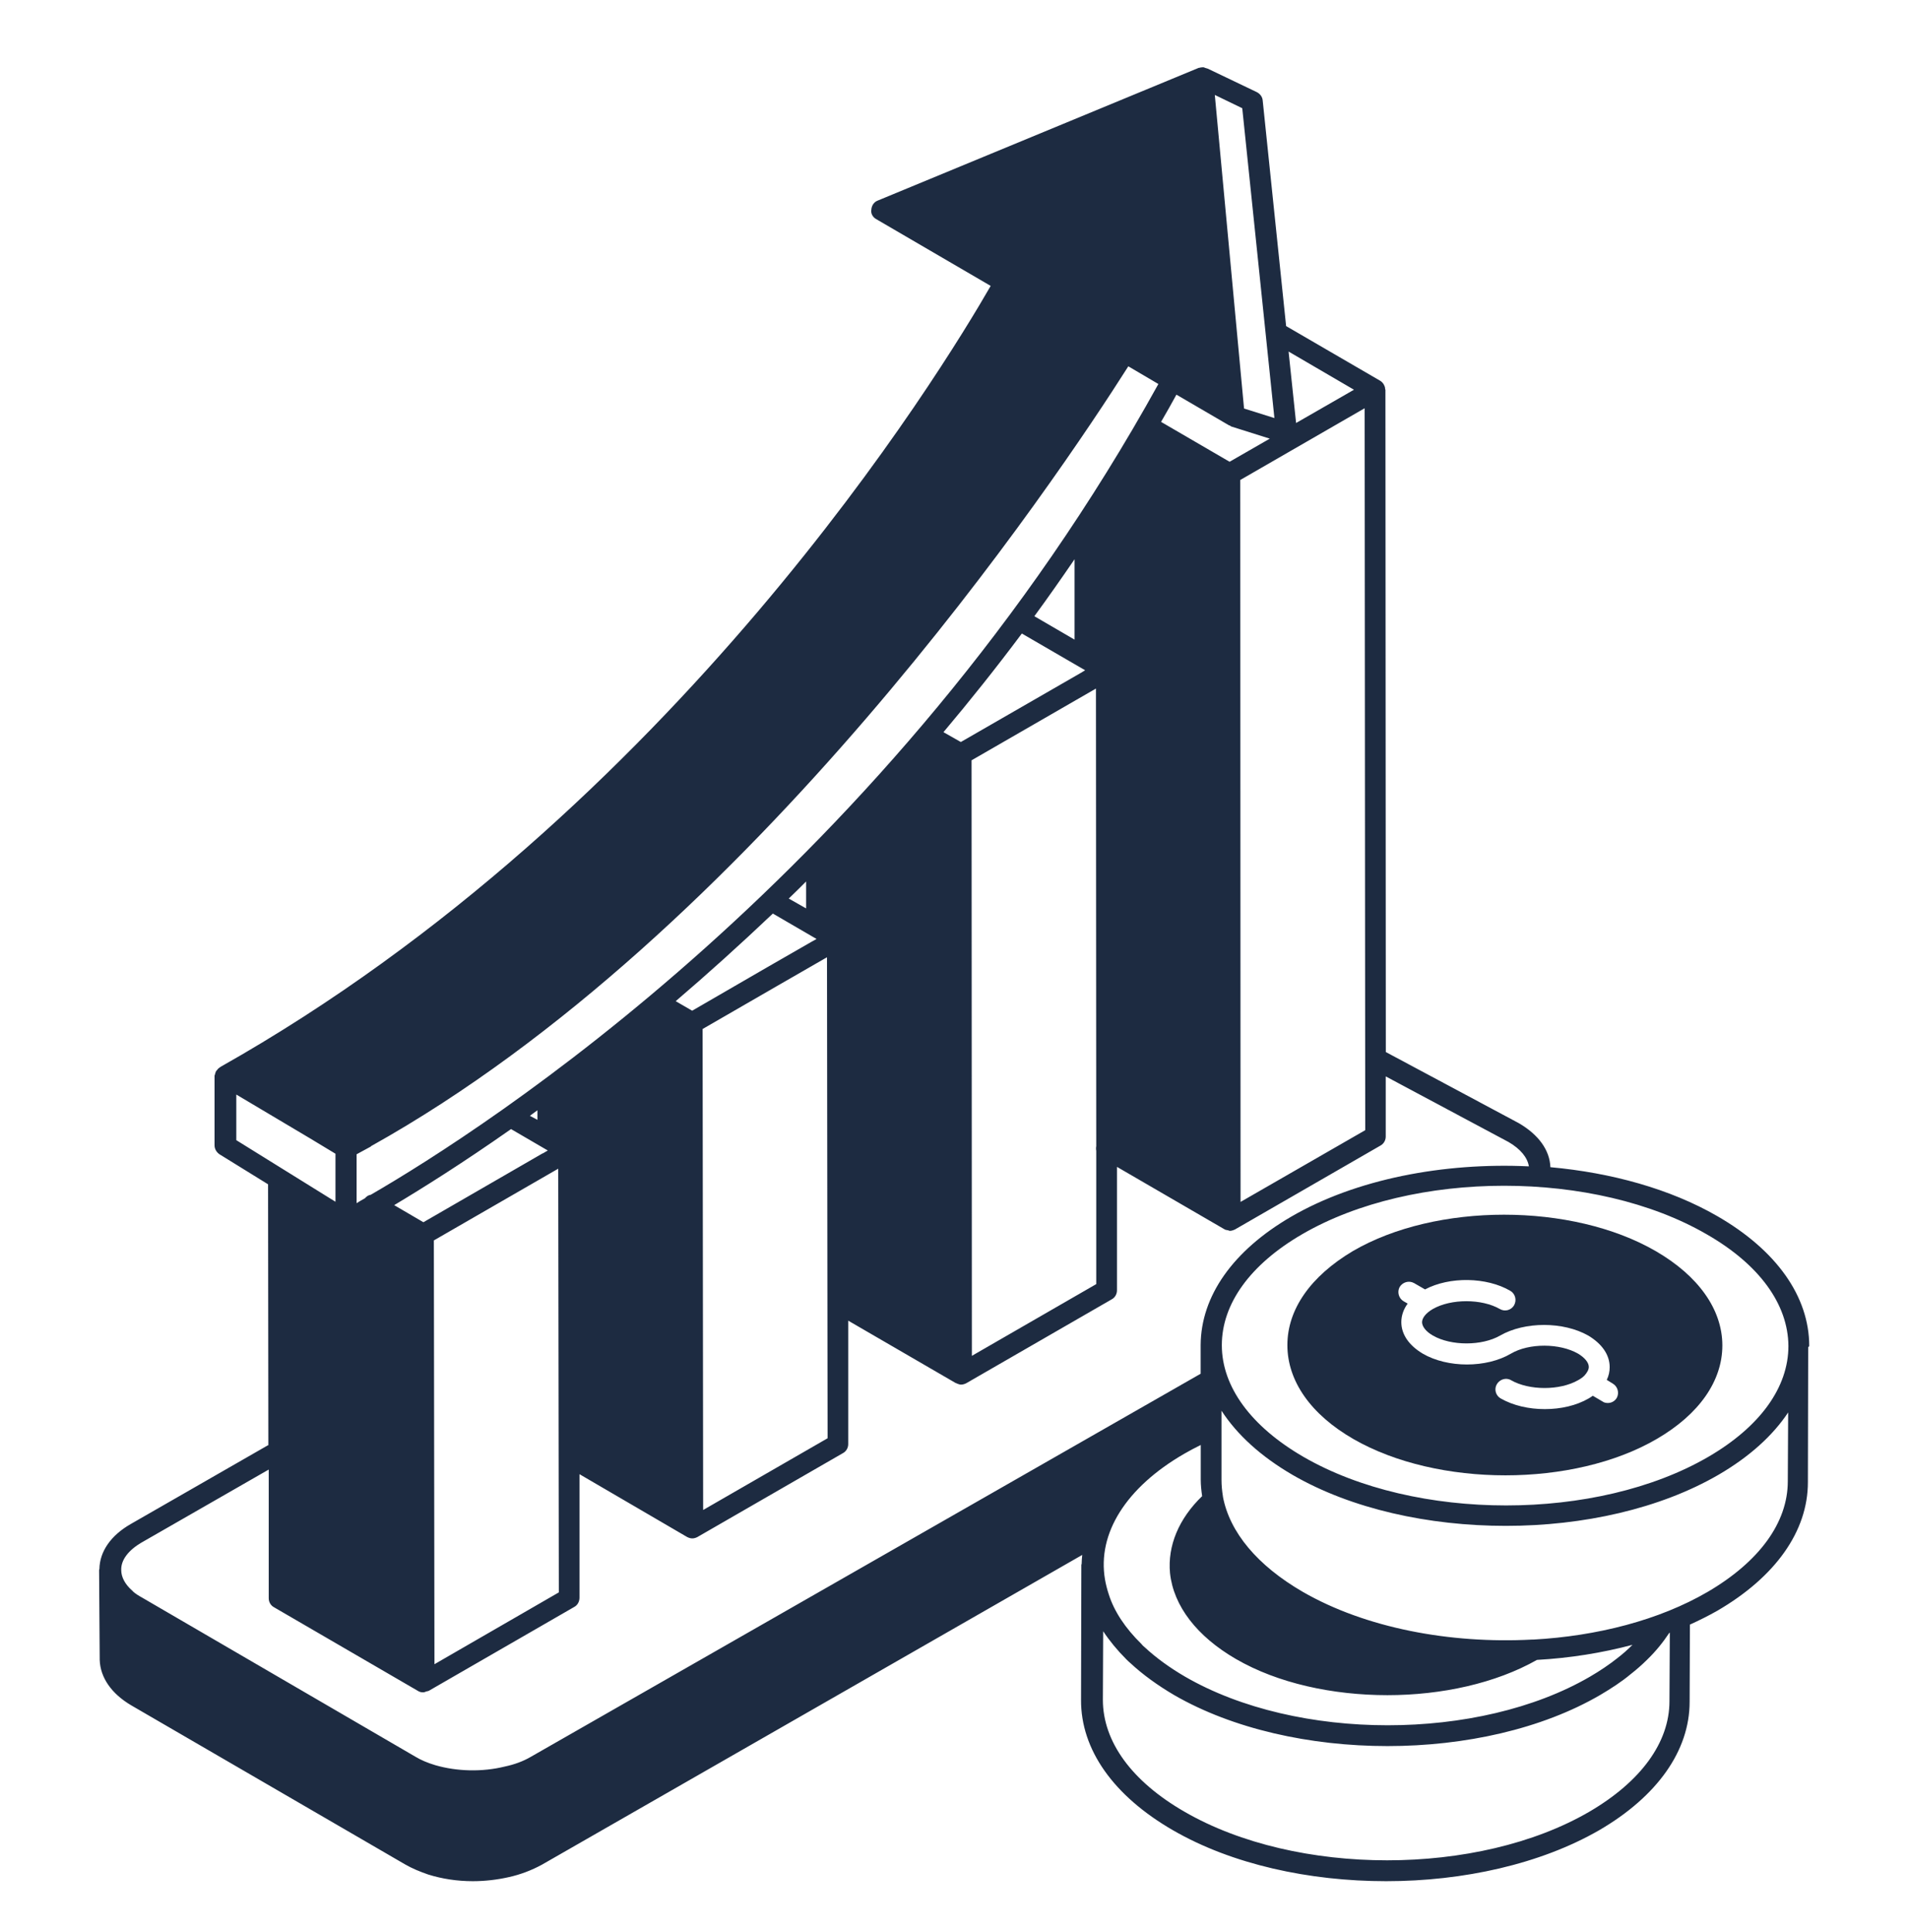 <svg width="83" height="84" viewBox="0 0 83 84" fill="none" xmlns="http://www.w3.org/2000/svg">
<path d="M78.662 58.52C78.662 56.37 77.242 54.357 74.664 52.872C72.615 51.689 70.061 50.985 67.408 50.745C67.382 50.016 66.906 49.338 66.037 48.832L60.253 45.739L60.236 16.946C60.236 16.933 60.223 16.92 60.223 16.92C60.223 16.858 60.211 16.806 60.184 16.758C60.172 16.745 60.172 16.719 60.159 16.706C60.12 16.644 60.071 16.592 60.006 16.553L55.918 14.177L54.9 4.37C54.887 4.208 54.786 4.081 54.647 4.007L52.52 2.989L52.481 2.976C52.455 2.963 52.419 2.963 52.394 2.95C52.368 2.937 52.342 2.924 52.306 2.924C52.244 2.924 52.18 2.937 52.131 2.95H52.118L38.161 8.721C37.999 8.783 37.898 8.935 37.885 9.11C37.853 9.275 37.94 9.437 38.093 9.525L43.073 12.43C40.985 16.064 29.303 35.268 9.584 46.385C9.571 46.398 9.558 46.411 9.532 46.424C9.493 46.45 9.47 46.476 9.444 46.512C9.431 46.538 9.405 46.551 9.392 46.573C9.366 46.625 9.353 46.687 9.34 46.735C9.34 46.748 9.328 46.748 9.328 46.761V49.793C9.328 49.955 9.415 50.094 9.541 50.182L11.655 51.489L11.668 62.833C11.655 62.833 11.642 62.833 11.629 62.846L5.693 66.254C4.811 66.756 4.335 67.46 4.322 68.215C4.322 68.228 4.309 68.241 4.309 68.254V68.28L4.335 72.167C4.36 72.936 4.85 73.639 5.706 74.142L17.615 81.058C17.917 81.233 18.257 81.372 18.62 81.498C19.223 81.686 19.878 81.787 20.556 81.787C21.084 81.787 21.613 81.725 22.115 81.612C22.631 81.499 23.12 81.31 23.561 81.07L47.054 67.602C47.041 67.729 47.028 67.865 47.028 67.991C47.028 68.004 47.015 68.017 47.015 68.03L47.002 73.902C46.989 76.064 48.41 78.078 51 79.573C53.565 81.057 56.924 81.787 60.27 81.787C63.616 81.787 66.972 81.044 69.526 79.573C72.055 78.101 73.462 76.113 73.462 73.989L73.475 70.631C73.89 70.442 74.292 70.242 74.668 70.028C77.197 68.556 78.604 66.568 78.604 64.445L78.617 58.573C78.662 58.521 78.662 58.521 78.662 58.521L78.662 58.52ZM77.757 58.52C77.757 60.319 76.525 62.028 74.275 63.338C69.435 66.155 61.536 66.155 56.67 63.338C54.394 62.018 53.123 60.293 53.123 58.484C53.123 56.685 54.355 54.976 56.605 53.666C59.021 52.259 62.202 51.552 65.395 51.552C68.589 51.552 71.782 52.256 74.21 53.666C76.487 54.973 77.745 56.698 77.757 58.52ZM70.978 71.511C70.764 71.725 70.55 71.913 70.336 72.078C69.973 72.367 69.558 72.645 69.13 72.895C64.289 75.713 56.391 75.713 51.525 72.895C50.857 72.506 50.267 72.078 49.764 71.611C49.713 71.572 49.664 71.524 49.625 71.472C48.934 70.794 48.442 70.065 48.205 69.309C48.13 69.082 48.078 68.868 48.043 68.667C47.702 66.667 48.96 64.67 51.476 63.211C51.716 63.071 51.953 62.948 52.206 62.822V64.329C52.206 64.569 52.232 64.806 52.267 65.046C51.249 66.028 50.76 67.208 50.87 68.392C51.023 69.825 52.041 71.144 53.736 72.127C55.558 73.184 57.948 73.699 60.324 73.699C62.675 73.699 65.029 73.184 66.825 72.166C68.248 72.088 69.646 71.864 70.978 71.511L70.978 71.511ZM47.663 55.828L42.255 58.947L42.242 33.055L47.65 29.936L47.663 49.831C47.65 49.892 47.65 49.97 47.663 50.032V55.828ZM49.057 15.926L50.364 16.695C38.682 37.834 20.986 49.126 16.12 51.944C16.019 51.957 15.932 52.019 15.867 52.096C15.727 52.171 15.604 52.249 15.504 52.31V50.184C15.705 50.07 15.906 49.97 16.107 49.856C16.12 49.856 16.12 49.843 16.133 49.83C32.746 40.56 45.977 20.78 49.057 15.926L49.057 15.926ZM53.434 18.491C53.447 18.491 53.46 18.491 53.473 18.504C53.499 18.517 53.512 18.53 53.535 18.543L55.208 19.071L53.46 20.076L50.481 18.342C50.708 17.953 50.935 17.551 51.149 17.158L53.434 18.491ZM46.969 29.268L41.775 32.26L41.02 31.832C42.164 30.474 43.309 29.041 44.428 27.543L47.18 29.141L46.969 29.268ZM44.972 26.791C45.562 25.987 46.143 25.157 46.72 24.314V27.809L44.972 26.791ZM34.293 39.066C34.546 38.826 34.795 38.576 35.048 38.323V39.494L34.293 39.066ZM23.603 50.145H23.59L18.409 53.138L17.138 52.395C18.357 51.666 20.105 50.573 22.219 49.088L23.817 50.019L23.603 50.145ZM23.039 48.511C23.14 48.436 23.253 48.358 23.366 48.271V48.686L23.039 48.511ZM18.889 72.354L18.863 53.929L24.271 50.81L24.297 69.231L18.889 72.354ZM30.571 65.649L30.548 44.737L33.793 42.863L35.956 41.618L35.982 62.53L30.571 65.649ZM35.275 40.95L33.375 42.042L30.094 43.942L29.378 43.527C30.749 42.357 32.156 41.089 33.602 39.718L35.502 40.823L35.275 40.95ZM53.937 52.255L53.924 20.868L59.332 17.749L59.358 49.136L53.937 52.255ZM58.868 16.944L56.352 18.39L56.025 15.284L58.868 16.944ZM55.409 18.176L54.089 17.761L52.818 4.128L54.011 4.705L55.409 18.176ZM10.261 47.579L13.48 49.492L14.586 50.16V52.248L10.274 49.57V47.58L10.261 47.579ZM6.163 67.059L11.684 63.891V69.487C11.684 69.649 11.772 69.802 11.911 69.876L18.188 73.524C18.25 73.563 18.328 73.576 18.389 73.576H18.415C18.454 73.576 18.49 73.55 18.541 73.537C18.58 73.524 18.616 73.524 18.642 73.511L24.968 69.863C25.107 69.789 25.195 69.636 25.195 69.461V64.092L29.873 66.822C29.948 66.861 30.025 66.884 30.1 66.884C30.174 66.884 30.262 66.858 30.327 66.822L36.652 63.175C36.792 63.1 36.879 62.948 36.879 62.786V57.417L41.558 60.133C41.571 60.133 41.584 60.133 41.597 60.147C41.658 60.172 41.723 60.198 41.785 60.198C41.859 60.198 41.947 60.172 42.012 60.137L48.337 56.489C48.477 56.415 48.564 56.262 48.564 56.1V50.731L53.243 53.448C53.282 53.474 53.33 53.474 53.382 53.487C53.408 53.487 53.444 53.513 53.47 53.513C53.544 53.513 53.622 53.487 53.697 53.451L60.022 49.804C60.161 49.729 60.249 49.577 60.249 49.415V46.798L65.592 49.652C66.108 49.953 66.409 50.319 66.474 50.709C62.765 50.533 58.952 51.263 56.138 52.897C53.609 54.369 52.215 56.343 52.202 58.48V59.725L23.087 76.376C22.746 76.577 22.357 76.717 21.942 76.804C20.973 77.044 19.867 77.018 18.924 76.743C18.583 76.642 18.295 76.516 18.068 76.379L6.162 69.448C6.023 69.373 5.887 69.285 5.786 69.195C5.76 69.169 5.747 69.143 5.724 69.133C5.436 68.871 5.271 68.566 5.271 68.264C5.254 67.823 5.582 67.399 6.162 67.058L6.163 67.059ZM72.585 73.962C72.585 75.761 71.34 77.457 69.103 78.766C64.262 81.584 56.364 81.584 51.498 78.766C49.209 77.447 47.951 75.722 47.951 73.9L47.964 70.92C48.239 71.335 48.58 71.75 48.969 72.139C49.021 72.191 49.083 72.253 49.157 72.314C49.685 72.804 50.328 73.271 51.057 73.699C53.609 75.171 56.968 75.913 60.327 75.913C63.686 75.913 67.041 75.171 69.583 73.686C70.049 73.41 70.5 73.119 70.889 72.794C71.129 72.606 71.379 72.392 71.619 72.152C71.995 71.789 72.309 71.397 72.575 70.995C72.588 70.995 72.588 70.995 72.601 70.982L72.585 73.962ZM77.73 64.403C77.73 66.203 76.485 67.898 74.248 69.208C72.134 70.44 69.43 71.131 66.665 71.283H66.603C63.043 71.471 59.373 70.781 56.643 69.208C54.669 68.064 53.463 66.618 53.171 65.071V65.058C53.132 64.818 53.109 64.582 53.109 64.342V61.333C53.787 62.377 54.821 63.321 56.202 64.125C58.767 65.609 62.126 66.339 65.472 66.339C68.831 66.339 72.174 65.597 74.728 64.112C76.061 63.334 77.079 62.413 77.746 61.408L77.73 64.403Z" fill="#1D2B41"/>
<path d="M55.973 58.481C55.973 60.041 56.991 61.5 58.852 62.569C60.674 63.614 63.064 64.142 65.453 64.142C67.843 64.142 70.232 63.614 72.041 62.556C73.876 61.487 74.885 60.041 74.885 58.494C74.885 57.716 74.622 56.948 74.129 56.257C73.639 55.566 72.923 54.937 71.993 54.396C68.345 52.282 62.434 52.282 58.813 54.396C56.981 55.489 55.973 56.925 55.973 58.481L55.973 58.481ZM62.302 58.066C63.093 58.52 64.428 58.52 65.22 58.066C66.29 57.45 67.972 57.45 69.055 58.066C69.645 58.419 69.986 58.896 69.986 59.438C69.986 59.626 69.947 59.814 69.859 59.992L70.122 60.154C70.336 60.281 70.41 60.556 70.297 60.77C70.209 60.922 70.057 60.997 69.908 60.997C69.833 60.997 69.746 60.984 69.681 60.935L69.253 60.683C69.201 60.721 69.139 60.757 69.078 60.796C68.536 61.111 67.859 61.263 67.165 61.263C66.474 61.263 65.793 61.111 65.242 60.796C65.028 60.67 64.954 60.394 65.08 60.18C65.207 59.966 65.482 59.879 65.696 60.005C66.487 60.459 67.823 60.459 68.614 60.005C68.728 59.943 68.815 59.879 68.89 59.804C69.003 59.678 69.078 59.551 69.078 59.428C69.078 59.24 68.903 59.026 68.611 58.851C67.82 58.397 66.484 58.384 65.693 58.851C64.623 59.48 62.94 59.48 61.858 58.851C61.267 58.497 60.927 58.021 60.927 57.479C60.927 57.191 61.028 56.912 61.203 56.675L61.028 56.575C60.813 56.448 60.739 56.173 60.852 55.959C60.979 55.745 61.254 55.657 61.481 55.784L61.958 56.059C63.028 55.492 64.636 55.518 65.667 56.121C65.881 56.247 65.956 56.523 65.829 56.75C65.703 56.964 65.427 57.038 65.213 56.912C64.422 56.458 63.086 56.458 62.295 56.912C61.994 57.087 61.828 57.301 61.828 57.489C61.835 57.677 61.997 57.891 62.302 58.066Z" fill="#1D2B41"/>
</svg>
